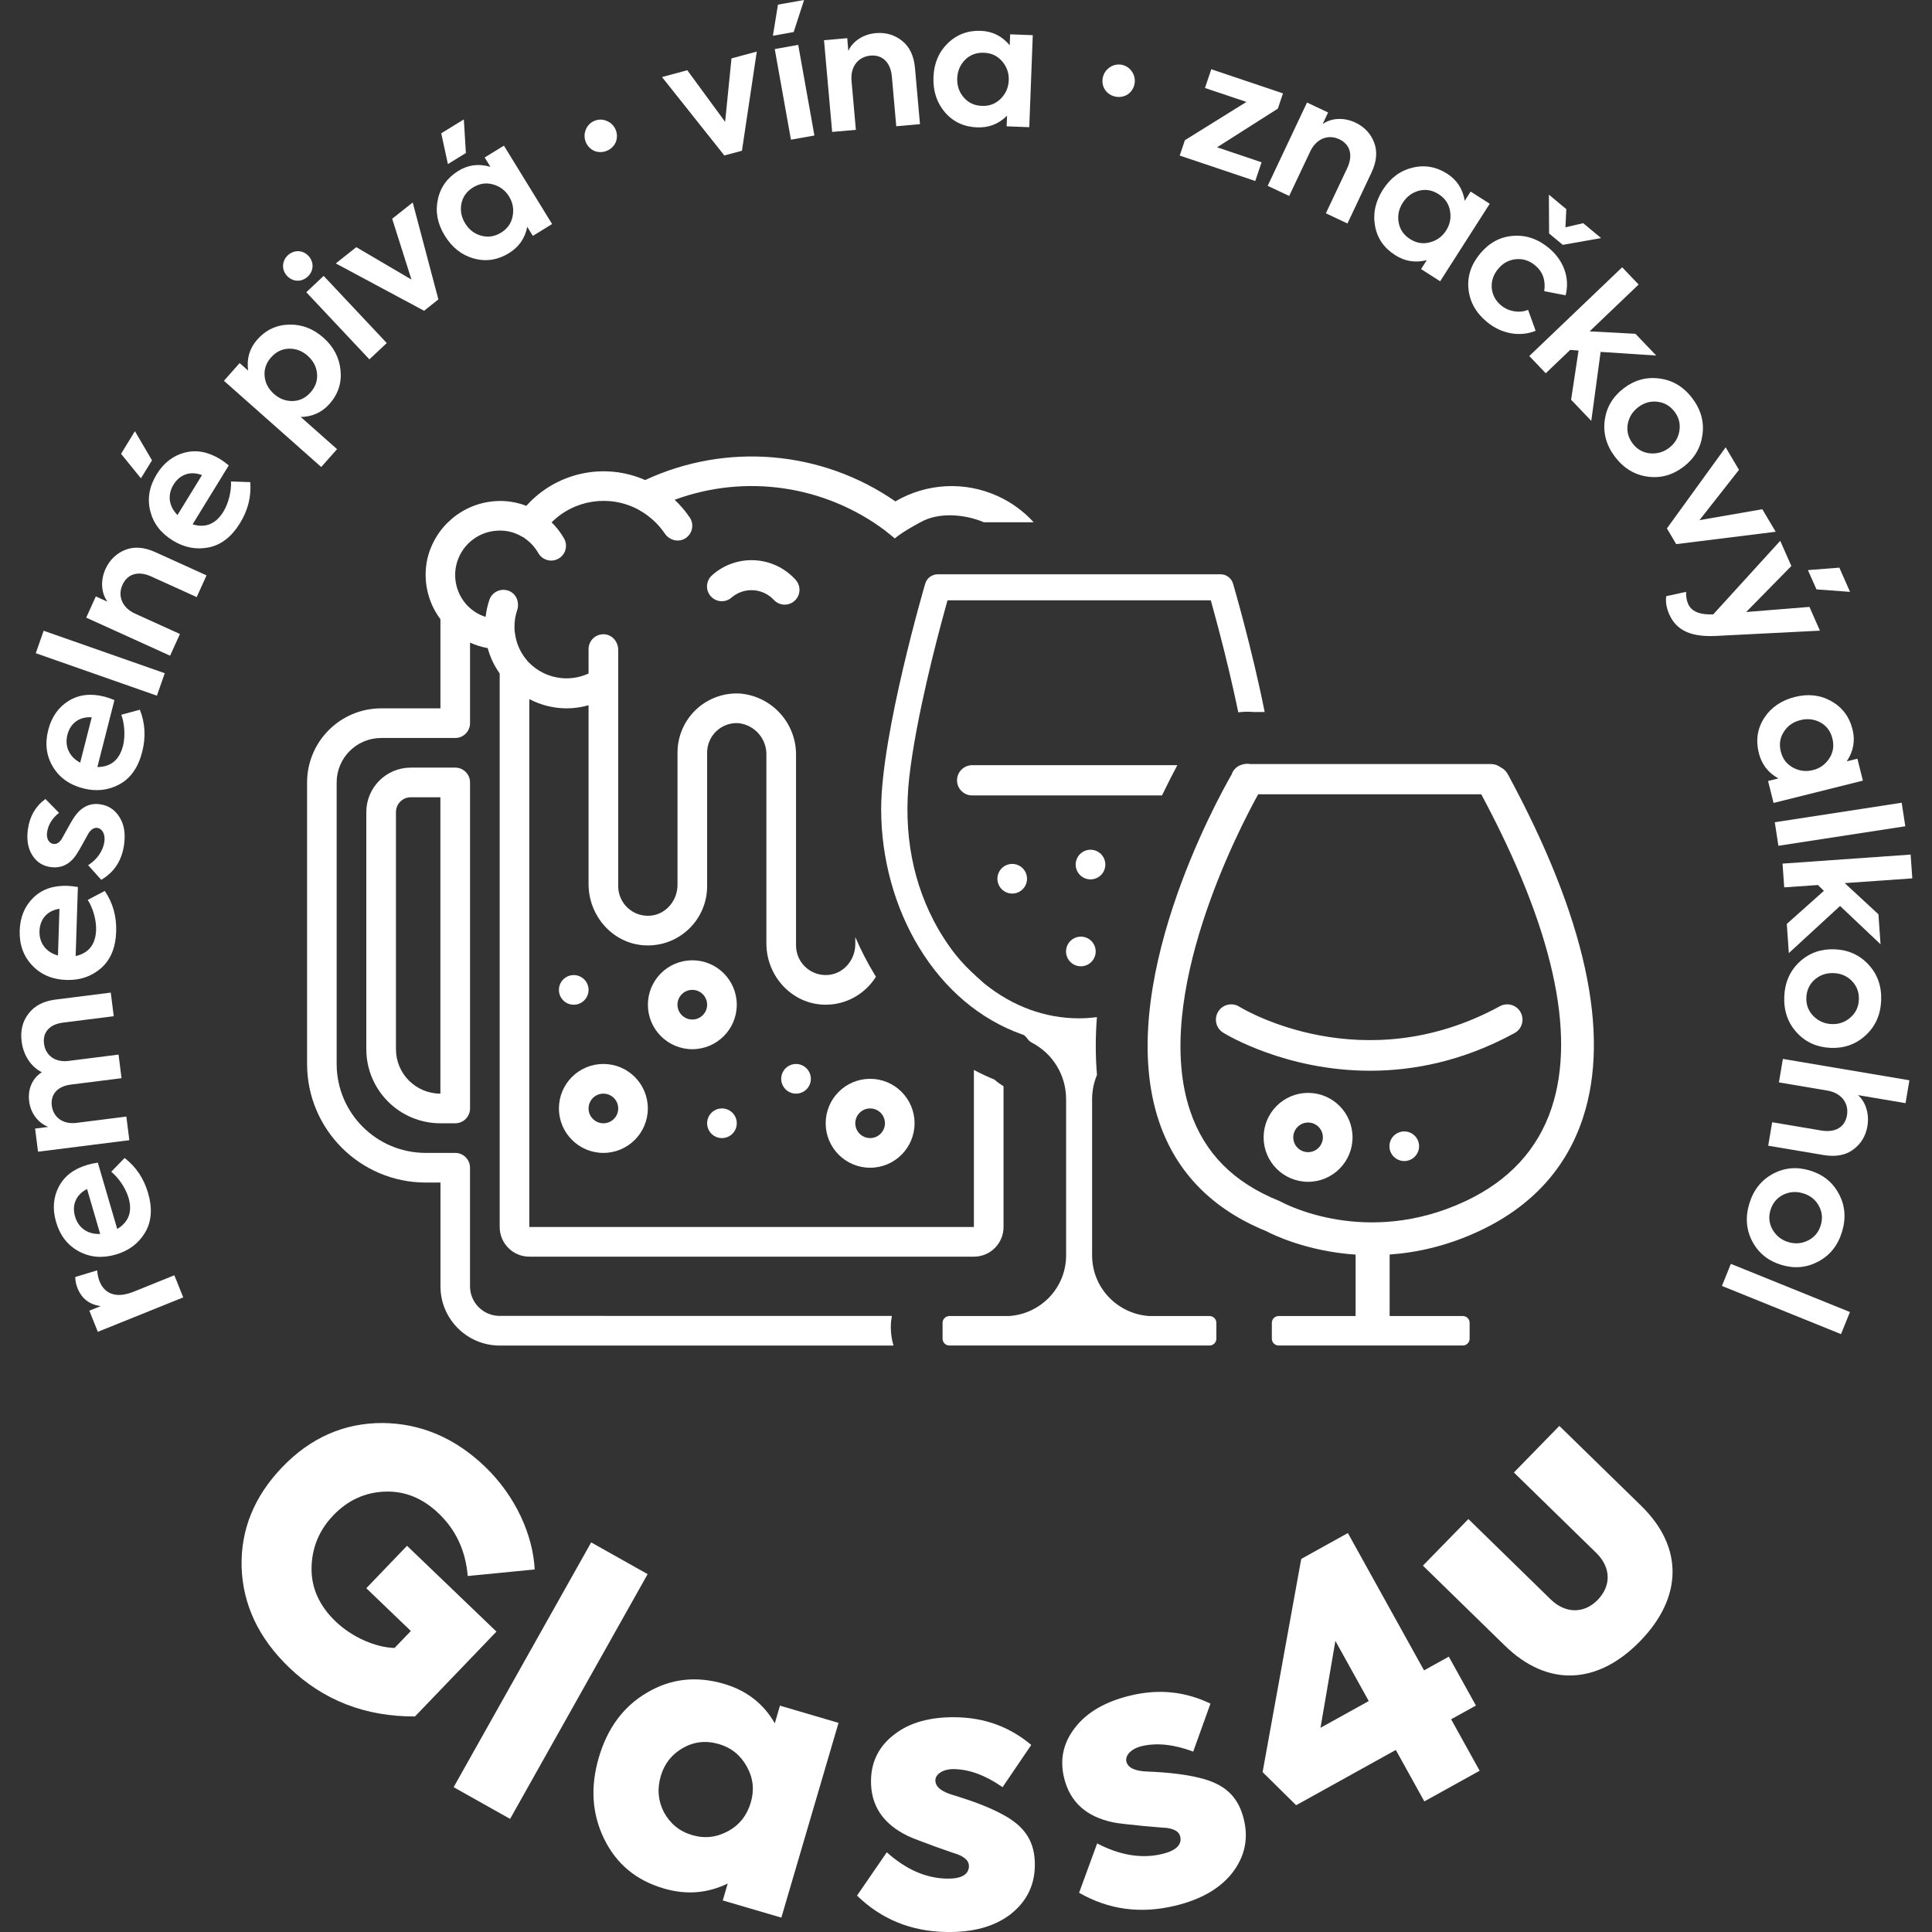 <?xml version="1.0" encoding="utf-8"?>
<!-- Generator: Adobe Illustrator 24.3.0, SVG Export Plug-In . SVG Version: 6.00 Build 0)  -->
<svg version="1.1" id="Layer_1" xmlns="http://www.w3.org/2000/svg" xmlns:xlink="http://www.w3.org/1999/xlink" x="0px" y="0px"
	 viewBox="0 0 56.693 56.693" style="enable-background:new 0 0 56.693 56.693;" xml:space="preserve">
<rect x="0" y="0" width="56.693" height="56.693" fill="#333333" stroke="none"/>
<style type="text/css">
	.st0{fill:#FFFFFF;}
</style>
<g>
	<path class="st0" d="M24.229,32.961c0,0.721,0.583,1.305,1.304,1.305c0.72,0,1.304-0.584,1.304-1.305
		c0-0.72-0.584-1.304-1.304-1.304C24.813,31.657,24.229,32.241,24.229,32.961z M25.968,32.961c0,0.24-0.195,0.435-0.435,0.435
		c-0.24,0-0.435-0.194-0.435-0.435c0-0.24,0.195-0.435,0.435-0.435C25.774,32.526,25.968,32.721,25.968,32.961z"/>
	<path class="st0" d="M15.445,14.844c-0.286-0.111-0.592-0.159-0.898-0.139c-0.97,0.06-1.786,0.749-2.007,1.696
		c-0.135,0.617,0.005,1.264,0.384,1.769v2.616h-1.739c-1.2,0.001-2.173,0.974-2.174,2.174v8.262c0.002,1.92,1.558,3.476,3.479,3.479
		h0.435v3.043c0,0.961,0.779,1.74,1.739,1.74h11.555c-0.051-0.171-0.079-0.352-0.079-0.539c0-0.113,0.012-0.223,0.031-0.331H14.662
		c-0.48,0-0.87-0.389-0.87-0.87v-3.478c0-0.24-0.194-0.435-0.434-0.435h-0.87c-1.44-0.002-2.608-1.169-2.609-2.609V22.96
		c0-0.72,0.584-1.304,1.305-1.304h2.174c0.24,0,0.435-0.195,0.435-0.435v-2.364c0.165,0.075,0.339,0.129,0.518,0.161
		c0.072,0.267,0.191,0.519,0.352,0.744v16.244c0,0.48,0.389,0.87,0.87,0.87h13.045c0.48,0,0.87-0.389,0.87-0.869v-4.131
		c-0.094-0.059-0.184-0.122-0.266-0.196c-0.206-0.084-0.407-0.179-0.604-0.283v4.609H15.532V20.514
		c0.335,0.176,0.708,0.27,1.087,0.272c0.221,0,0.44-0.031,0.652-0.091v5.249c0,0.926,0.699,1.735,1.624,1.795
		c1.013,0.066,1.855-0.736,1.855-1.735V22.09c-0.001-0.24,0.096-0.469,0.27-0.634c0.174-0.165,0.408-0.25,0.647-0.236
		c0.478,0.05,0.836,0.46,0.822,0.94v5.525c0,0.959,0.751,1.782,1.71,1.797c0.635,0.011,1.193-0.321,1.505-0.821
		c-0.011-0.017-0.022-0.033-0.032-0.051c-0.216-0.353-0.407-0.726-0.574-1.112v0.208c0,0.454-0.332,0.86-0.784,0.902
		c-0.519,0.049-0.955-0.357-0.955-0.865V22.16c0.01-0.942-0.71-1.732-1.648-1.809c-0.477-0.026-0.944,0.146-1.29,0.475
		c-0.346,0.329-0.542,0.787-0.54,1.264v3.876c0,0.454-0.332,0.86-0.785,0.903c-0.519,0.049-0.955-0.357-0.955-0.865v-6.933
		c0-0.228-0.164-0.435-0.39-0.457c-0.261-0.026-0.48,0.178-0.48,0.433v0.717c-0.589,0.271-1.285,0.146-1.742-0.314
		c-0.028-0.027-0.055-0.056-0.078-0.087c-0.19-0.227-0.309-0.504-0.342-0.798c0-0.005-0.004-0.009-0.004-0.014
		c-0.005-0.052-0.008-0.104-0.008-0.156c-0.001-0.167,0.026-0.332,0.079-0.489c0.071-0.211-0.01-0.454-0.209-0.552
		c-0.239-0.117-0.519,0.001-0.605,0.244c-0.056,0.164-0.093,0.333-0.112,0.505c-0.218-0.069-0.413-0.195-0.565-0.365
		c-0.333-0.375-0.421-0.907-0.227-1.369c0.194-0.462,0.636-0.772,1.136-0.797c0.261-0.017,0.52,0.048,0.742,0.186
		c0.011,0.007,0.029,0.009,0.036,0.014c0.007,0.005,0.011,0.014,0.018,0.019c0.164,0.111,0.302,0.258,0.401,0.43
		c0.075,0.139,0.22,0.227,0.379,0.229c0.159,0.001,0.305-0.083,0.383-0.221c0.078-0.138,0.074-0.307-0.009-0.442
		c-0.098-0.168-0.218-0.323-0.357-0.459c0.67-0.668,1.698-0.822,2.535-0.38l0.006,0.005c0.313,0.168,0.581,0.409,0.78,0.703
		c0.125,0.184,0.37,0.263,0.568,0.161c0.236-0.121,0.308-0.415,0.166-0.629c-0.128-0.19-0.278-0.365-0.445-0.522
		c2.085-0.768,4.416-0.424,6.19,0.913c0.004,0.004,0.007,0.009,0.011,0.012c0.088,0.067,0.175,0.137,0.26,0.209
		c0.234-0.205,0.789-0.495,0.765-0.481c0.505-0.285,1.259-0.243,1.846,0.006h1.463c-0.293-0.321-0.651-0.585-1.058-0.769
		c-0.966-0.439-2.084-0.38-2.999,0.157c-2.163-1.498-4.957-1.736-7.343-0.626C17.729,13.558,16.321,13.864,15.445,14.844z"/>
	<path class="st0" d="M21.185,33.396c0.24,0,0.435-0.194,0.435-0.435c0-0.24-0.195-0.435-0.435-0.435
		c-0.24,0-0.435,0.195-0.435,0.435C20.75,33.202,20.945,33.396,21.185,33.396z"/>
	<path class="st0" d="M17.271,29.048c0-0.24-0.195-0.435-0.435-0.435c-0.24,0-0.435,0.195-0.435,0.435
		c0,0.241,0.195,0.435,0.435,0.435C17.077,29.483,17.271,29.288,17.271,29.048z"/>
	<path class="st0" d="M17.706,33.831c0.72,0,1.304-0.585,1.304-1.305c0-0.721-0.584-1.305-1.304-1.305
		c-0.721,0-1.305,0.584-1.305,1.305C16.402,33.247,16.986,33.831,17.706,33.831z M17.706,32.092c0.24,0,0.435,0.195,0.435,0.435
		c0,0.24-0.195,0.435-0.435,0.435c-0.24,0-0.435-0.195-0.435-0.435C17.271,32.286,17.466,32.092,17.706,32.092z"/>
	<path class="st0" d="M13.358,22.525h-1.305c-0.72,0-1.304,0.584-1.304,1.305v6.958c0.002,1.2,0.974,2.173,2.174,2.174h0.435
		c0.24,0,0.435-0.195,0.435-0.435V22.96C13.793,22.72,13.598,22.525,13.358,22.525z M12.923,32.092c-0.72,0-1.304-0.584-1.304-1.304
		V23.83c0-0.24,0.195-0.435,0.434-0.435h0.87V32.092z"/>
	<path class="st0" d="M21.62,29.483c0-0.72-0.584-1.304-1.304-1.304c-0.72,0-1.304,0.584-1.304,1.304
		c0,0.72,0.584,1.305,1.304,1.305C21.036,30.787,21.62,30.203,21.62,29.483z M20.315,29.917c-0.24,0-0.435-0.194-0.435-0.435
		c0-0.24,0.195-0.435,0.435-0.435c0.24,0,0.435,0.195,0.435,0.435C20.75,29.723,20.555,29.917,20.315,29.917z"/>
	<path class="st0" d="M22.924,31.657c0,0.24,0.195,0.435,0.435,0.435c0.24,0,0.435-0.195,0.435-0.435
		c0-0.24-0.195-0.435-0.435-0.435C23.119,31.222,22.924,31.417,22.924,31.657z"/>
	<path class="st0" d="M20.894,16.881c-0.117,0.103-0.17,0.262-0.139,0.415c0.032,0.153,0.143,0.277,0.292,0.325
		c0.149,0.049,0.312,0.013,0.427-0.092c0.363-0.306,0.901-0.276,1.228,0.069c0.083,0.092,0.201,0.145,0.324,0.145
		c0.172,0,0.327-0.101,0.397-0.258c0.07-0.157,0.041-0.34-0.073-0.467C22.71,16.302,21.61,16.24,20.894,16.881z"/>
	<path class="st0" d="M31.282,27.92c0,0.24,0.195,0.435,0.435,0.435c0.24,0,0.435-0.195,0.435-0.435c0-0.24-0.195-0.435-0.435-0.435
		C31.476,27.486,31.282,27.68,31.282,27.92z"/>
	<path class="st0" d="M29.268,25.786c0,0.24,0.195,0.435,0.435,0.435c0.24,0,0.434-0.195,0.434-0.435
		c0-0.24-0.194-0.435-0.434-0.435C29.464,25.351,29.268,25.546,29.268,25.786z"/>
	<path class="st0" d="M32.435,25.37c0-0.24-0.195-0.435-0.435-0.435c-0.24,0-0.435,0.195-0.435,0.435
		c0,0.24,0.195,0.435,0.435,0.435C32.24,25.805,32.435,25.61,32.435,25.37z"/>
	<path class="st0" d="M34.548,22.454h-6.021c-0.244,0-0.444,0.2-0.444,0.444c0,0.244,0.199,0.443,0.444,0.443h5.571
		C34.266,22.993,34.419,22.695,34.548,22.454z"/>
	<path class="st0" d="M31.284,36.637v0.203c0,0.948-0.743,1.718-1.676,1.778h-1.749c-0.11,0-0.2,0.09-0.2,0.2v0.465
		c0,0.11,0.09,0.2,0.2,0.2h7.634c0.11,0,0.2-0.09,0.2-0.2v-0.465c0-0.11-0.09-0.2-0.2-0.2h-1.769
		c-0.933-0.06-1.677-0.83-1.677-1.778v-0.241h0v-4.345c0-0.25,0.051-0.491,0.143-0.713c-0.048-0.561-0.046-1.128-0.002-1.694
		c-0.173,0.022-0.349,0.035-0.526,0.035c-0.992,0-1.953-0.353-2.777-1.02l-0.007-0.005l-0.079-0.071
		c-0.419-0.376-0.781-0.701-1.264-1.519c-0.75-1.309-1.037-2.811-0.853-4.464c0.203-1.757,0.804-4.037,1.053-4.936l0.069-0.251
		h7.726l0.069,0.251c0.226,0.821,0.431,1.641,0.609,2.438c0.045,0.201,0.088,0.4,0.129,0.598c0.088-0.012,0.176-0.018,0.265-0.018
		c0.063,0,0.126,0.003,0.189,0.009h0.32c-0.379-1.896-0.92-3.739-0.928-3.768c-0.048-0.161-0.198-0.274-0.366-0.274h-8.301
		c-0.168,0-0.319,0.113-0.366,0.274c-0.013,0.044-1.293,4.409-1.293,6.621c0,1.442,0.397,2.886,1.119,4.067
		c0.748,1.224,1.787,2.1,3.003,2.535l0.073,0.026l0.055,0.055c0.02,0.02,0.034,0.039,0.044,0.053
		c0.019,0.026,0.055,0.074,0.132,0.115c0.617,0.323,1.001,0.958,1.001,1.656v4.345V36.637z"/>
	<path class="st0" d="M43.408,36.123c1.528-0.715,2.552-1.831,3.041-3.316c0.819-2.483,0.077-5.878-2.204-10.09
		c-0.05-0.092-0.126-0.161-0.214-0.203c-0.075-0.057-0.167-0.093-0.268-0.093h-7.069c-0.078-0.015-0.157-0.011-0.232,0.012
		c-0.152,0.035-0.274,0.148-0.322,0.295c-0.43,0.748-3.462,6.246-2.127,10.189c0.503,1.485,1.558,2.563,3.136,3.207
		c0.191,0.101,1.192,0.595,2.63,0.692v1.802h-2.258c-0.11,0-0.2,0.09-0.2,0.2v0.465c0,0.11,0.09,0.2,0.2,0.2h5.404
		c0.11,0,0.2-0.09,0.2-0.2v-0.465c0-0.11-0.09-0.2-0.2-0.2h-2.147v-1.805C41.582,36.756,42.473,36.561,43.408,36.123z
		 M37.591,35.265c-0.018-0.01-0.036-0.018-0.055-0.026c-1.338-0.539-2.191-1.4-2.609-2.631c-1.142-3.366,1.454-8.327,1.994-9.301
		h6.545c2.094,3.906,2.791,7.001,2.067,9.197c-0.403,1.223-1.256,2.147-2.535,2.745C40.097,36.608,37.691,35.32,37.591,35.265z"/>
	<path class="st0" d="M44.622,29.706c-0.118-0.218-0.391-0.298-0.609-0.179c-4.007,2.184-7.498,0.105-7.649,0.012
		c-0.211-0.13-0.487-0.065-0.617,0.146c-0.13,0.211-0.065,0.488,0.146,0.618C36,30.37,37.743,31.42,40.206,31.42
		c1.264,0,2.717-0.276,4.237-1.105C44.66,30.197,44.74,29.924,44.622,29.706z"/>
	<path class="st0" d="M41.207,33.201c-0.24,0-0.435,0.194-0.435,0.434c0,0.24,0.195,0.435,0.435,0.435
		c0.24,0,0.435-0.195,0.435-0.435C41.642,33.396,41.447,33.201,41.207,33.201z"/>
	<path class="st0" d="M38.385,32.07c-0.721,0-1.305,0.584-1.305,1.305c0,0.72,0.584,1.304,1.305,1.304
		c0.72,0,1.304-0.584,1.304-1.304C39.689,32.654,39.105,32.07,38.385,32.07z M38.385,33.809c-0.24,0-0.435-0.194-0.435-0.434
		c0-0.24,0.195-0.435,0.435-0.435c0.24,0,0.434,0.195,0.434,0.435C38.819,33.614,38.625,33.809,38.385,33.809z"/>
	<path class="st0" d="M11.944,45.36l-1.195,1.245l1.307,1.255l-0.478,0.498c-0.527-0.012-1.227-0.295-1.733-0.781
		c-0.475-0.456-0.714-0.985-0.703-1.573c0.011-0.588,0.222-1.104,0.64-1.539c0.426-0.444,0.932-0.675,1.52-0.695
		c0.587-0.02,1.11,0.198,1.577,0.647c0.506,0.486,0.785,1.098,0.846,1.83l1.965-0.193c-0.051-1.006-0.555-2.148-1.457-3.015
		c-0.879-0.844-1.888-1.274-3.017-1.282c-1.122,0-2.105,0.432-2.934,1.296c-0.822,0.856-1.222,1.833-1.192,2.939
		c0.038,1.098,0.5,2.081,1.395,2.94c1.004,0.964,2.234,1.442,3.692,1.436l2.391-2.49L11.944,45.36z"/>
	
		<rect x="12.021" y="48.397" transform="matrix(0.49 -0.872 0.872 0.49 -34.781 39.211)" class="st0" width="8.237" height="1.9"/>
	<path class="st0" d="M22.736,50.569c-0.335-0.582-0.83-0.963-1.493-1.158c-0.808-0.237-1.563-0.155-2.258,0.259
		c-0.692,0.404-1.161,1.043-1.413,1.902c-0.252,0.86-0.203,1.65,0.154,2.385c0.358,0.735,0.935,1.219,1.753,1.459
		c0.663,0.195,1.286,0.141,1.876-0.146l-0.146,0.497l1.719,0.504l1.678-5.715l-1.719-0.505L22.736,50.569z M22.031,52.892
		c-0.109,0.373-0.328,0.657-0.663,0.84c-0.335,0.183-0.685,0.227-1.058,0.117c-0.373-0.11-0.644-0.335-0.827-0.67
		c-0.173-0.332-0.203-0.689-0.093-1.062c0.106-0.363,0.322-0.636,0.646-0.822c0.325-0.186,0.675-0.229,1.058-0.117
		c0.373,0.109,0.644,0.335,0.826,0.67C22.105,52.183,22.138,52.53,22.031,52.892z"/>
	<path class="st0" d="M29.375,53.22c-0.353-0.189-0.825-0.369-1.395-0.541c-0.354-0.103-0.536-0.246-0.532-0.44
		c0.003-0.183,0.232-0.331,0.545-0.326c0.464,0.008,0.936,0.188,1.427,0.53l0.841-1.239c-0.629-0.529-1.358-0.799-2.211-0.813
		c-0.744-0.012-1.352,0.151-1.8,0.5c-0.448,0.338-0.682,0.788-0.691,1.349c-0.012,0.734,0.346,1.28,1.086,1.637
		c0.139,0.067,0.418,0.168,0.815,0.316c0.408,0.147,0.622,0.215,0.655,0.226c0.214,0.09,0.32,0.2,0.318,0.34
		c-0.004,0.248-0.222,0.375-0.643,0.368c-0.615-0.01-1.204-0.268-1.768-0.773l-0.873,1.271c0.712,0.692,1.581,1.051,2.628,1.068
		c0.787,0.013,1.406-0.161,1.876-0.52c0.47-0.37,0.705-0.841,0.714-1.424C30.376,54.057,30.093,53.588,29.375,53.22z"/>
	<path class="st0" d="M35.163,52.162c-0.389-0.095-0.891-0.153-1.485-0.177c-0.369-0.012-0.58-0.106-0.625-0.294
		c-0.043-0.179,0.143-0.378,0.447-0.451c0.451-0.108,0.953-0.05,1.514,0.159l0.506-1.408c-0.74-0.356-1.514-0.437-2.343-0.238
		c-0.724,0.173-1.272,0.482-1.62,0.931c-0.35,0.439-0.465,0.933-0.334,1.479c0.171,0.713,0.653,1.153,1.458,1.316
		c0.151,0.03,0.447,0.06,0.868,0.103c0.431,0.041,0.656,0.054,0.69,0.057c0.23,0.033,0.36,0.113,0.393,0.25
		c0.058,0.242-0.122,0.418-0.531,0.515c-0.598,0.143-1.234,0.04-1.906-0.31l-0.53,1.448c0.862,0.493,1.792,0.625,2.811,0.382
		c0.766-0.183,1.322-0.505,1.688-0.97c0.363-0.475,0.473-0.99,0.338-1.557C36.341,52.724,35.949,52.341,35.163,52.162z"/>
	<path class="st0" d="M43.31,50.048l-0.796-1.435l-0.727,0.403l-2.235-4.03l-1.368,0.759l-1.134,6.256l0.984,0.972l2.925-1.622
		l0.837,1.51l1.623-0.9l-0.837-1.51L43.31,50.048z M38.749,50.701l0.437-2.55l0.979,1.765L38.749,50.701z"/>
	<path class="st0" d="M45.758,41.842l-1.334,1.367l2.417,2.36c0.425,0.415,0.454,0.956,0.039,1.381
		c-0.399,0.409-0.949,0.4-1.374-0.015l-2.417-2.36l-1.335,1.367l2.402,2.345c1.258,1.229,2.723,1.151,3.967-0.123
		c1.244-1.274,1.295-2.748,0.037-3.977L45.758,41.842z"/>
	<path class="st0" d="M3.925,37.903c-0.52,0.21-0.857,0.062-1.005-0.306c-0.037-0.092-0.059-0.2-0.07-0.319l-0.643,0.195
		c0.004,0.116,0.026,0.225,0.067,0.326c0.124,0.308,0.35,0.484,0.682,0.527L2.621,38.46l0.25,0.621l2.506-1.01l-0.261-0.649
		L3.925,37.903z"/>
	<path class="st0" d="M3.401,36.813c0.376-0.11,0.664-0.323,0.855-0.643c0.191-0.319,0.222-0.705,0.089-1.162
		c-0.125-0.428-0.354-0.769-0.688-1.028l-0.393,0.404c0.218,0.179,0.424,0.48,0.507,0.761c0.12,0.409,0.008,0.715-0.331,0.918
		l-0.569-1.946c-0.109,0.016-0.211,0.036-0.302,0.063c-0.404,0.118-0.682,0.334-0.844,0.644s-0.189,0.66-0.079,1.035
		c0.117,0.4,0.34,0.685,0.671,0.863C2.646,36.899,3.006,36.928,3.401,36.813z M2.202,35.697c-0.1-0.343,0.033-0.645,0.353-0.806
		l0.385,1.318C2.579,36.227,2.3,36.035,2.202,35.697z"/>
	<path class="st0" d="M3.708,32.765l-1.465,0.185C1.845,33,1.563,32.785,1.52,32.446c-0.041-0.329,0.163-0.57,0.561-0.62
		l1.485-0.187l-0.087-0.693l-1.47,0.186c-0.393,0.049-0.674-0.16-0.718-0.509c-0.04-0.32,0.149-0.563,0.557-0.615l1.49-0.188
		l-0.088-0.693l-1.617,0.204c-0.359,0.045-0.621,0.183-0.797,0.415c-0.176,0.227-0.242,0.5-0.201,0.819
		c0.05,0.398,0.273,0.74,0.593,0.899c-0.292,0.182-0.415,0.512-0.373,0.846c0.039,0.35,0.261,0.641,0.56,0.758L1.03,33.117
		l0.086,0.679l2.679-0.338L3.708,32.765z"/>
	<path class="st0" d="M1.95,28.756c0.391,0.013,0.732-0.1,1.013-0.344c0.28-0.244,0.431-0.601,0.446-1.077
		c0.014-0.446-0.097-0.841-0.334-1.191l-0.5,0.262c0.151,0.238,0.254,0.588,0.245,0.88c-0.014,0.426-0.215,0.682-0.6,0.769
		l0.065-2.026c-0.108-0.018-0.212-0.032-0.306-0.035c-0.421-0.014-0.752,0.105-1.003,0.35c-0.251,0.245-0.385,0.568-0.398,0.959
		c-0.013,0.416,0.11,0.757,0.369,1.028C1.206,28.604,1.539,28.743,1.95,28.756z M1.745,26.667l-0.044,1.372
		c-0.349-0.096-0.554-0.365-0.542-0.717C1.17,26.966,1.391,26.72,1.745,26.667z"/>
	<path class="st0" d="M1.482,25.443c0.314,0.044,0.566-0.076,0.757-0.364c0.038-0.055,0.103-0.161,0.191-0.324
		c0.088-0.163,0.142-0.26,0.167-0.302c0.077-0.119,0.164-0.172,0.258-0.159c0.152,0.021,0.238,0.194,0.208,0.405
		c-0.038,0.27-0.219,0.53-0.477,0.689l0.385,0.429c0.381-0.222,0.605-0.566,0.67-1.032c0.045-0.319,0.003-0.59-0.132-0.804
		c-0.134-0.219-0.327-0.346-0.577-0.381c-0.294-0.041-0.542,0.079-0.74,0.357c-0.05,0.068-0.168,0.272-0.35,0.606
		c-0.076,0.15-0.166,0.217-0.278,0.201c-0.123-0.017-0.209-0.154-0.183-0.336c0.031-0.221,0.148-0.415,0.351-0.576l-0.399-0.406
		c-0.289,0.21-0.461,0.506-0.514,0.884c-0.042,0.3-0.003,0.555,0.124,0.758C1.068,25.29,1.246,25.41,1.482,25.443z"/>
	<path class="st0" d="M3.067,20.443c-0.408-0.104-0.757-0.06-1.055,0.125c-0.298,0.185-0.499,0.471-0.596,0.851
		c-0.103,0.403-0.056,0.763,0.138,1.084c0.194,0.321,0.489,0.529,0.888,0.631c0.379,0.097,0.736,0.06,1.063-0.118
		c0.327-0.178,0.551-0.494,0.668-0.955c0.11-0.432,0.087-0.842-0.069-1.235l-0.544,0.148c0.096,0.265,0.121,0.629,0.049,0.913
		c-0.105,0.413-0.358,0.62-0.752,0.621l0.501-1.964C3.257,20.502,3.158,20.467,3.067,20.443z M2.353,22.379
		c-0.32-0.168-0.461-0.476-0.375-0.817c0.088-0.346,0.357-0.538,0.714-0.513L2.353,22.379z"/>
	
		<rect x="2.585" y="17.586" transform="matrix(0.331 -0.944 0.944 0.331 -16.407 15.787)" class="st0" width="0.698" height="3.765"/>
	<path class="st0" d="M3.671,16.137c-0.26,0.105-0.455,0.295-0.576,0.561c-0.158,0.348-0.119,0.719,0.06,0.959l-0.343-0.156
		L2.53,18.124l2.461,1.117l0.289-0.637l-1.318-0.598c-0.366-0.166-0.521-0.509-0.367-0.847c0.142-0.311,0.453-0.421,0.845-0.242
		l1.332,0.604l0.289-0.637l-1.504-0.682C4.227,16.052,3.931,16.032,3.671,16.137z"/>
	<path class="st0" d="M6.779,14.128c0.013,0.282-0.071,0.637-0.224,0.887c-0.223,0.363-0.525,0.486-0.903,0.371l1.061-1.729
		c-0.085-0.07-0.169-0.133-0.249-0.182c-0.359-0.22-0.706-0.282-1.045-0.193c-0.34,0.088-0.616,0.302-0.821,0.636
		c-0.218,0.355-0.28,0.713-0.189,1.077c0.091,0.364,0.311,0.65,0.662,0.866c0.334,0.205,0.686,0.276,1.051,0.203
		c0.365-0.073,0.673-0.309,0.922-0.715c0.234-0.38,0.333-0.779,0.3-1.201L6.779,14.128z M5.208,15.113
		c-0.256-0.256-0.3-0.591-0.116-0.892c0.187-0.304,0.501-0.408,0.835-0.279L5.208,15.113z"/>
	<polygon class="st0" points="4.46,13.508 3.959,12.653 3.552,13.317 4.135,14.036 	"/>
	<path class="st0" d="M9.891,13.18l-1.066-0.944c0.344-0.007,0.624-0.136,0.845-0.385c0.253-0.286,0.36-0.616,0.323-0.986
		c-0.036-0.37-0.203-0.69-0.5-0.954C9.196,9.648,8.861,9.517,8.489,9.525c-0.372,0.008-0.687,0.154-0.94,0.44
		c-0.227,0.256-0.314,0.557-0.268,0.909l-0.249-0.22l-0.461,0.52l2.855,2.53L9.891,13.18z M8.039,11.559
		c-0.163-0.145-0.255-0.318-0.274-0.521c-0.019-0.203,0.044-0.386,0.188-0.549c0.148-0.167,0.322-0.251,0.526-0.257
		c0.204-0.005,0.387,0.064,0.55,0.209c0.163,0.145,0.255,0.318,0.274,0.521c0.019,0.203-0.043,0.386-0.191,0.553
		c-0.145,0.163-0.319,0.248-0.522,0.253C8.386,11.773,8.203,11.704,8.039,11.559z"/>
	<path class="st0" d="M8.724,8.237c0.231,0.007,0.441-0.19,0.448-0.421c0.007-0.231-0.19-0.441-0.418-0.445
		c-0.231-0.007-0.441,0.19-0.448,0.421C8.296,8.02,8.493,8.23,8.724,8.237z"/>
	
		<rect x="9.814" y="7.973" transform="matrix(0.729 -0.685 0.685 0.729 -3.628 9.485)" class="st0" width="0.699" height="2.703"/>
	<polygon class="st0" points="12.864,8.786 12.111,5.942 11.508,6.419 12.074,8.204 10.455,7.253 9.853,7.73 12.445,9.119 	"/>
	<path class="st0" d="M13.904,7.585c0.358,0.1,0.702,0.045,1.031-0.157c0.291-0.179,0.471-0.435,0.537-0.772l0.164,0.266
		l0.565-0.348l-1.414-2.3l-0.565,0.347l0.169,0.274c-0.34-0.099-0.652-0.059-0.939,0.118c-0.325,0.2-0.529,0.482-0.604,0.842
		c-0.078,0.356-0.011,0.711,0.202,1.057C13.262,7.259,13.546,7.486,13.904,7.585z M13.539,5.978
		c0.042-0.206,0.155-0.363,0.345-0.479c0.186-0.114,0.377-0.144,0.579-0.089s0.362,0.173,0.474,0.354
		c0.114,0.186,0.147,0.381,0.105,0.587c-0.042,0.206-0.155,0.363-0.34,0.477c-0.186,0.114-0.377,0.144-0.579,0.089
		c-0.203-0.056-0.358-0.175-0.472-0.361C13.538,6.374,13.501,6.182,13.539,5.978z"/>
	<polygon class="st0" points="13.671,4.49 13.611,3.504 12.948,3.911 13.143,4.815 	"/>
	<path class="st0" d="M17.45,4.432c0.238,0.092,0.521-0.028,0.62-0.263c0.097-0.241-0.023-0.523-0.263-0.62
		c-0.244-0.106-0.527,0.014-0.62,0.263C17.09,4.052,17.21,4.334,17.45,4.432z"/>
	<polygon class="st0" points="21.772,4.423 22.207,1.514 21.465,1.713 21.278,3.575 20.168,2.061 19.426,2.261 21.255,4.562 	"/>
	<polygon class="st0" points="23.595,0 22.829,0.136 22.68,1.049 23.29,0.94 	"/>
	
		<rect x="22.953" y="1.367" transform="matrix(0.985 -0.176 0.176 0.985 -0.115 4.133)" class="st0" width="0.699" height="2.7"/>
	<path class="st0" d="M25.115,3.81l-0.128-1.442c-0.036-0.4,0.186-0.703,0.557-0.736c0.341-0.03,0.589,0.187,0.627,0.616
		l0.129,1.457l0.696-0.062l-0.146-1.644c-0.032-0.361-0.16-0.628-0.38-0.802c-0.22-0.175-0.48-0.251-0.772-0.225
		c-0.38,0.034-0.685,0.25-0.805,0.524L24.862,1.12L24.18,1.18l0.239,2.691L25.115,3.81z"/>
	<path class="st0" d="M28.674,3.738c0.342,0.013,0.634-0.1,0.877-0.343l-0.012,0.312l0.664,0.025l0.103-2.7l-0.664-0.025
		L29.63,1.329c-0.228-0.272-0.51-0.411-0.847-0.424c-0.381-0.015-0.709,0.107-0.971,0.365c-0.263,0.253-0.404,0.585-0.42,0.991
		c-0.015,0.406,0.095,0.753,0.337,1.035C27.971,3.577,28.288,3.723,28.674,3.738z M28.319,1.755c0.15-0.148,0.331-0.215,0.554-0.207
		c0.218,0.008,0.393,0.089,0.531,0.248c0.138,0.159,0.205,0.345,0.197,0.558c-0.008,0.218-0.09,0.398-0.239,0.546
		c-0.15,0.148-0.331,0.216-0.548,0.207C28.595,3.1,28.419,3.019,28.281,2.86c-0.137-0.159-0.2-0.345-0.192-0.563
		C28.098,2.084,28.174,1.903,28.319,1.755z"/>
	<path class="st0" d="M33.094,2.768c0.214-0.146,0.272-0.448,0.125-0.662c-0.144-0.224-0.446-0.281-0.662-0.125
		c-0.214,0.146-0.272,0.448-0.125,0.662C32.578,2.852,32.88,2.909,33.094,2.768z"/>
	<polygon class="st0" points="37.02,4.762 35.714,4.322 37.498,3.187 37.648,2.74 35.544,2.032 35.359,2.582 36.575,2.991 
		34.77,4.114 34.618,4.565 36.835,5.311 	"/>
	<path class="st0" d="M37.83,5.75l0.619-1.309c0.171-0.363,0.516-0.513,0.853-0.354c0.309,0.146,0.414,0.459,0.23,0.849
		l-0.625,1.323l0.633,0.299l0.705-1.493c0.154-0.327,0.179-0.623,0.077-0.885c-0.101-0.262-0.288-0.46-0.552-0.584
		c-0.345-0.163-0.717-0.13-0.959,0.046l0.161-0.341l-0.619-0.292l-1.154,2.444L37.83,5.75z"/>
	<path class="st0" d="M40.939,7.486c0.288,0.184,0.597,0.234,0.929,0.147L41.7,7.896l0.56,0.358l1.455-2.275l-0.56-0.358
		l-0.173,0.271c-0.059-0.349-0.232-0.613-0.515-0.794c-0.321-0.206-0.665-0.266-1.022-0.177c-0.354,0.085-0.644,0.3-0.863,0.642
		c-0.219,0.342-0.299,0.697-0.233,1.063C40.414,6.992,40.613,7.278,40.939,7.486z M41.164,5.948c0.115-0.18,0.272-0.296,0.471-0.351
		c0.204-0.052,0.394-0.019,0.582,0.102c0.183,0.117,0.294,0.276,0.332,0.483c0.038,0.207,0.002,0.401-0.113,0.581
		c-0.117,0.184-0.279,0.298-0.483,0.35c-0.204,0.052-0.394,0.019-0.578-0.099c-0.183-0.117-0.294-0.276-0.332-0.483
		C41.006,6.323,41.046,6.131,41.164,5.948z"/>
	<polygon class="st0" points="45.858,7.185 46.983,6.986 46.457,6.549 45.937,6.67 45.962,6.137 45.451,5.712 45.457,6.852 	"/>
	<path class="st0" d="M43.091,8.481c0.038,0.373,0.215,0.695,0.539,0.964c0.427,0.355,0.974,0.449,1.432,0.262L44.84,9.091
		c-0.244,0.107-0.573,0.053-0.79-0.128c-0.164-0.136-0.258-0.311-0.276-0.513c-0.015-0.206,0.048-0.392,0.191-0.563
		c0.139-0.168,0.314-0.261,0.516-0.28c0.206-0.022,0.394,0.038,0.566,0.18c0.225,0.187,0.315,0.443,0.267,0.757l0.627,0.122
		c0.136-0.512-0.063-1.032-0.486-1.384c-0.328-0.273-0.68-0.392-1.061-0.36c-0.378,0.028-0.699,0.205-0.962,0.522
		C43.169,7.76,43.053,8.108,43.091,8.481z"/>
	<polygon class="st0" points="45.359,10.953 46.076,10.267 46.321,10.287 46.103,11.73 46.695,12.35 46.969,10.326 48.601,10.433 
		47.991,9.795 46.646,9.723 48.084,8.349 47.601,7.843 44.876,10.447 	"/>
	<path class="st0" d="M47.09,12.329c-0.052,0.382,0.047,0.742,0.302,1.078c0.255,0.335,0.576,0.528,0.958,0.58
		c0.382,0.052,0.732-0.046,1.051-0.289c0.316-0.24,0.503-0.551,0.555-0.933c0.056-0.385-0.044-0.746-0.299-1.081
		c-0.255-0.336-0.576-0.528-0.962-0.577c-0.382-0.052-0.732,0.046-1.047,0.286C47.329,11.636,47.142,11.947,47.09,12.329z
		 M48.072,11.949c0.17-0.129,0.358-0.185,0.563-0.16c0.206,0.024,0.373,0.121,0.502,0.291c0.129,0.17,0.175,0.353,0.144,0.558
		c-0.031,0.205-0.133,0.375-0.302,0.504c-0.17,0.129-0.361,0.181-0.571,0.16c-0.205-0.024-0.37-0.118-0.498-0.287
		c-0.129-0.17-0.178-0.357-0.147-0.561C47.799,12.245,47.903,12.079,48.072,11.949z"/>
	<polygon class="st0" points="49.187,15.967 52.106,15.604 51.714,14.943 49.87,15.263 51.029,13.787 50.638,13.126 48.914,15.506 	
		"/>
	<path class="st0" d="M53.097,17.809l-1.857,0.15l1.326-1.35l-0.327-0.739l-1.965,2.158l-0.136,0
		c-0.312-0.008-0.514-0.108-0.602-0.308c-0.042-0.095-0.063-0.216-0.059-0.353l-0.583,0.128c-0.023,0.167,0.006,0.344,0.088,0.53
		c0.217,0.489,0.656,0.674,1.392,0.635l3.03-0.154L53.097,17.809z"/>
	<polygon class="st0" points="54.288,17.368 53.974,16.657 53.052,16.729 53.303,17.295 	"/>
	<path class="st0" d="M53.741,20.577c-0.316-0.181-0.674-0.225-1.069-0.126c-0.394,0.099-0.696,0.302-0.9,0.613
		c-0.203,0.311-0.255,0.657-0.161,1.032c0.083,0.332,0.273,0.581,0.575,0.746l-0.303,0.076l0.161,0.644l2.621-0.655l-0.161-0.644
		l-0.313,0.078c0.197-0.294,0.253-0.605,0.171-0.932C54.271,21.038,54.063,20.757,53.741,20.577z M53.68,22.253
		c-0.114,0.177-0.274,0.294-0.481,0.345c-0.212,0.053-0.408,0.025-0.591-0.077c-0.184-0.102-0.3-0.257-0.352-0.469
		c-0.053-0.212-0.024-0.403,0.09-0.58c0.114-0.177,0.275-0.289,0.487-0.341c0.207-0.052,0.402-0.029,0.585,0.068
		c0.184,0.102,0.299,0.257,0.353,0.474C53.823,21.885,53.794,22.077,53.68,22.253z"/>
	
		<rect x="52.139" y="23.817" transform="matrix(0.988 -0.152 0.152 0.988 -3.054 8.522)" class="st0" width="3.769" height="0.699"/>
	<polygon class="st0" points="52.356,26.039 53.345,25.97 53.521,26.141 52.432,27.112 52.492,27.968 53.995,26.585 55.183,27.709 
		55.121,26.829 54.132,25.914 56.115,25.775 56.066,25.077 52.307,25.342 	"/>
	<path class="st0" d="M53.839,27.857c-0.401-0.017-0.743,0.103-1.027,0.364s-0.437,0.602-0.454,1.023
		c-0.017,0.421,0.107,0.774,0.368,1.057c0.261,0.284,0.592,0.431,0.994,0.448c0.396,0.016,0.739-0.104,1.022-0.365
		c0.288-0.261,0.441-0.602,0.459-1.023c0.017-0.421-0.107-0.774-0.373-1.058C54.566,28.021,54.235,27.873,53.839,27.857z
		 M54.302,29.856c-0.155,0.137-0.341,0.204-0.554,0.195c-0.213-0.009-0.393-0.091-0.541-0.241c-0.143-0.15-0.21-0.326-0.201-0.539
		c0.009-0.213,0.091-0.388,0.245-0.526c0.159-0.137,0.346-0.199,0.559-0.19c0.213,0.009,0.393,0.086,0.536,0.235
		c0.143,0.15,0.21,0.331,0.201,0.544C54.538,29.548,54.457,29.718,54.302,29.856z"/>
	<path class="st0" d="M52.201,31.762l1.426,0.241c0.396,0.067,0.633,0.358,0.571,0.725c-0.057,0.337-0.328,0.517-0.754,0.446
		l-1.441-0.243l-0.116,0.689l1.627,0.274c0.357,0.06,0.648,0.004,0.872-0.164c0.225-0.168,0.363-0.396,0.412-0.684
		c0.063-0.376-0.063-0.729-0.278-0.911l1.397,0.236L56.03,31.7l-3.713-0.627L52.201,31.762z"/>
	<path class="st0" d="M51.332,35.32c-0.122,0.403-0.09,0.775,0.092,1.115c0.182,0.34,0.465,0.565,0.849,0.682
		c0.38,0.115,0.741,0.085,1.08-0.097c0.345-0.181,0.578-0.472,0.7-0.875c0.122-0.403,0.09-0.775-0.096-1.117
		c-0.182-0.34-0.466-0.565-0.845-0.68c-0.384-0.116-0.745-0.086-1.085,0.096C51.688,34.626,51.454,34.917,51.332,35.32z
		 M51.953,35.509c0.062-0.204,0.185-0.353,0.369-0.448c0.189-0.093,0.384-0.106,0.588-0.044c0.204,0.061,0.359,0.181,0.46,0.362
		c0.101,0.181,0.12,0.373,0.058,0.576c-0.062,0.204-0.183,0.348-0.367,0.443c-0.184,0.094-0.381,0.112-0.585,0.05
		c-0.204-0.061-0.358-0.186-0.463-0.368C51.913,35.9,51.892,35.712,51.953,35.509z"/>
	
		<rect x="52.064" y="36.24" transform="matrix(0.375 -0.927 0.927 0.375 -2.59 72.408)" class="st0" width="0.699" height="3.77"/>
</g>
</svg>
